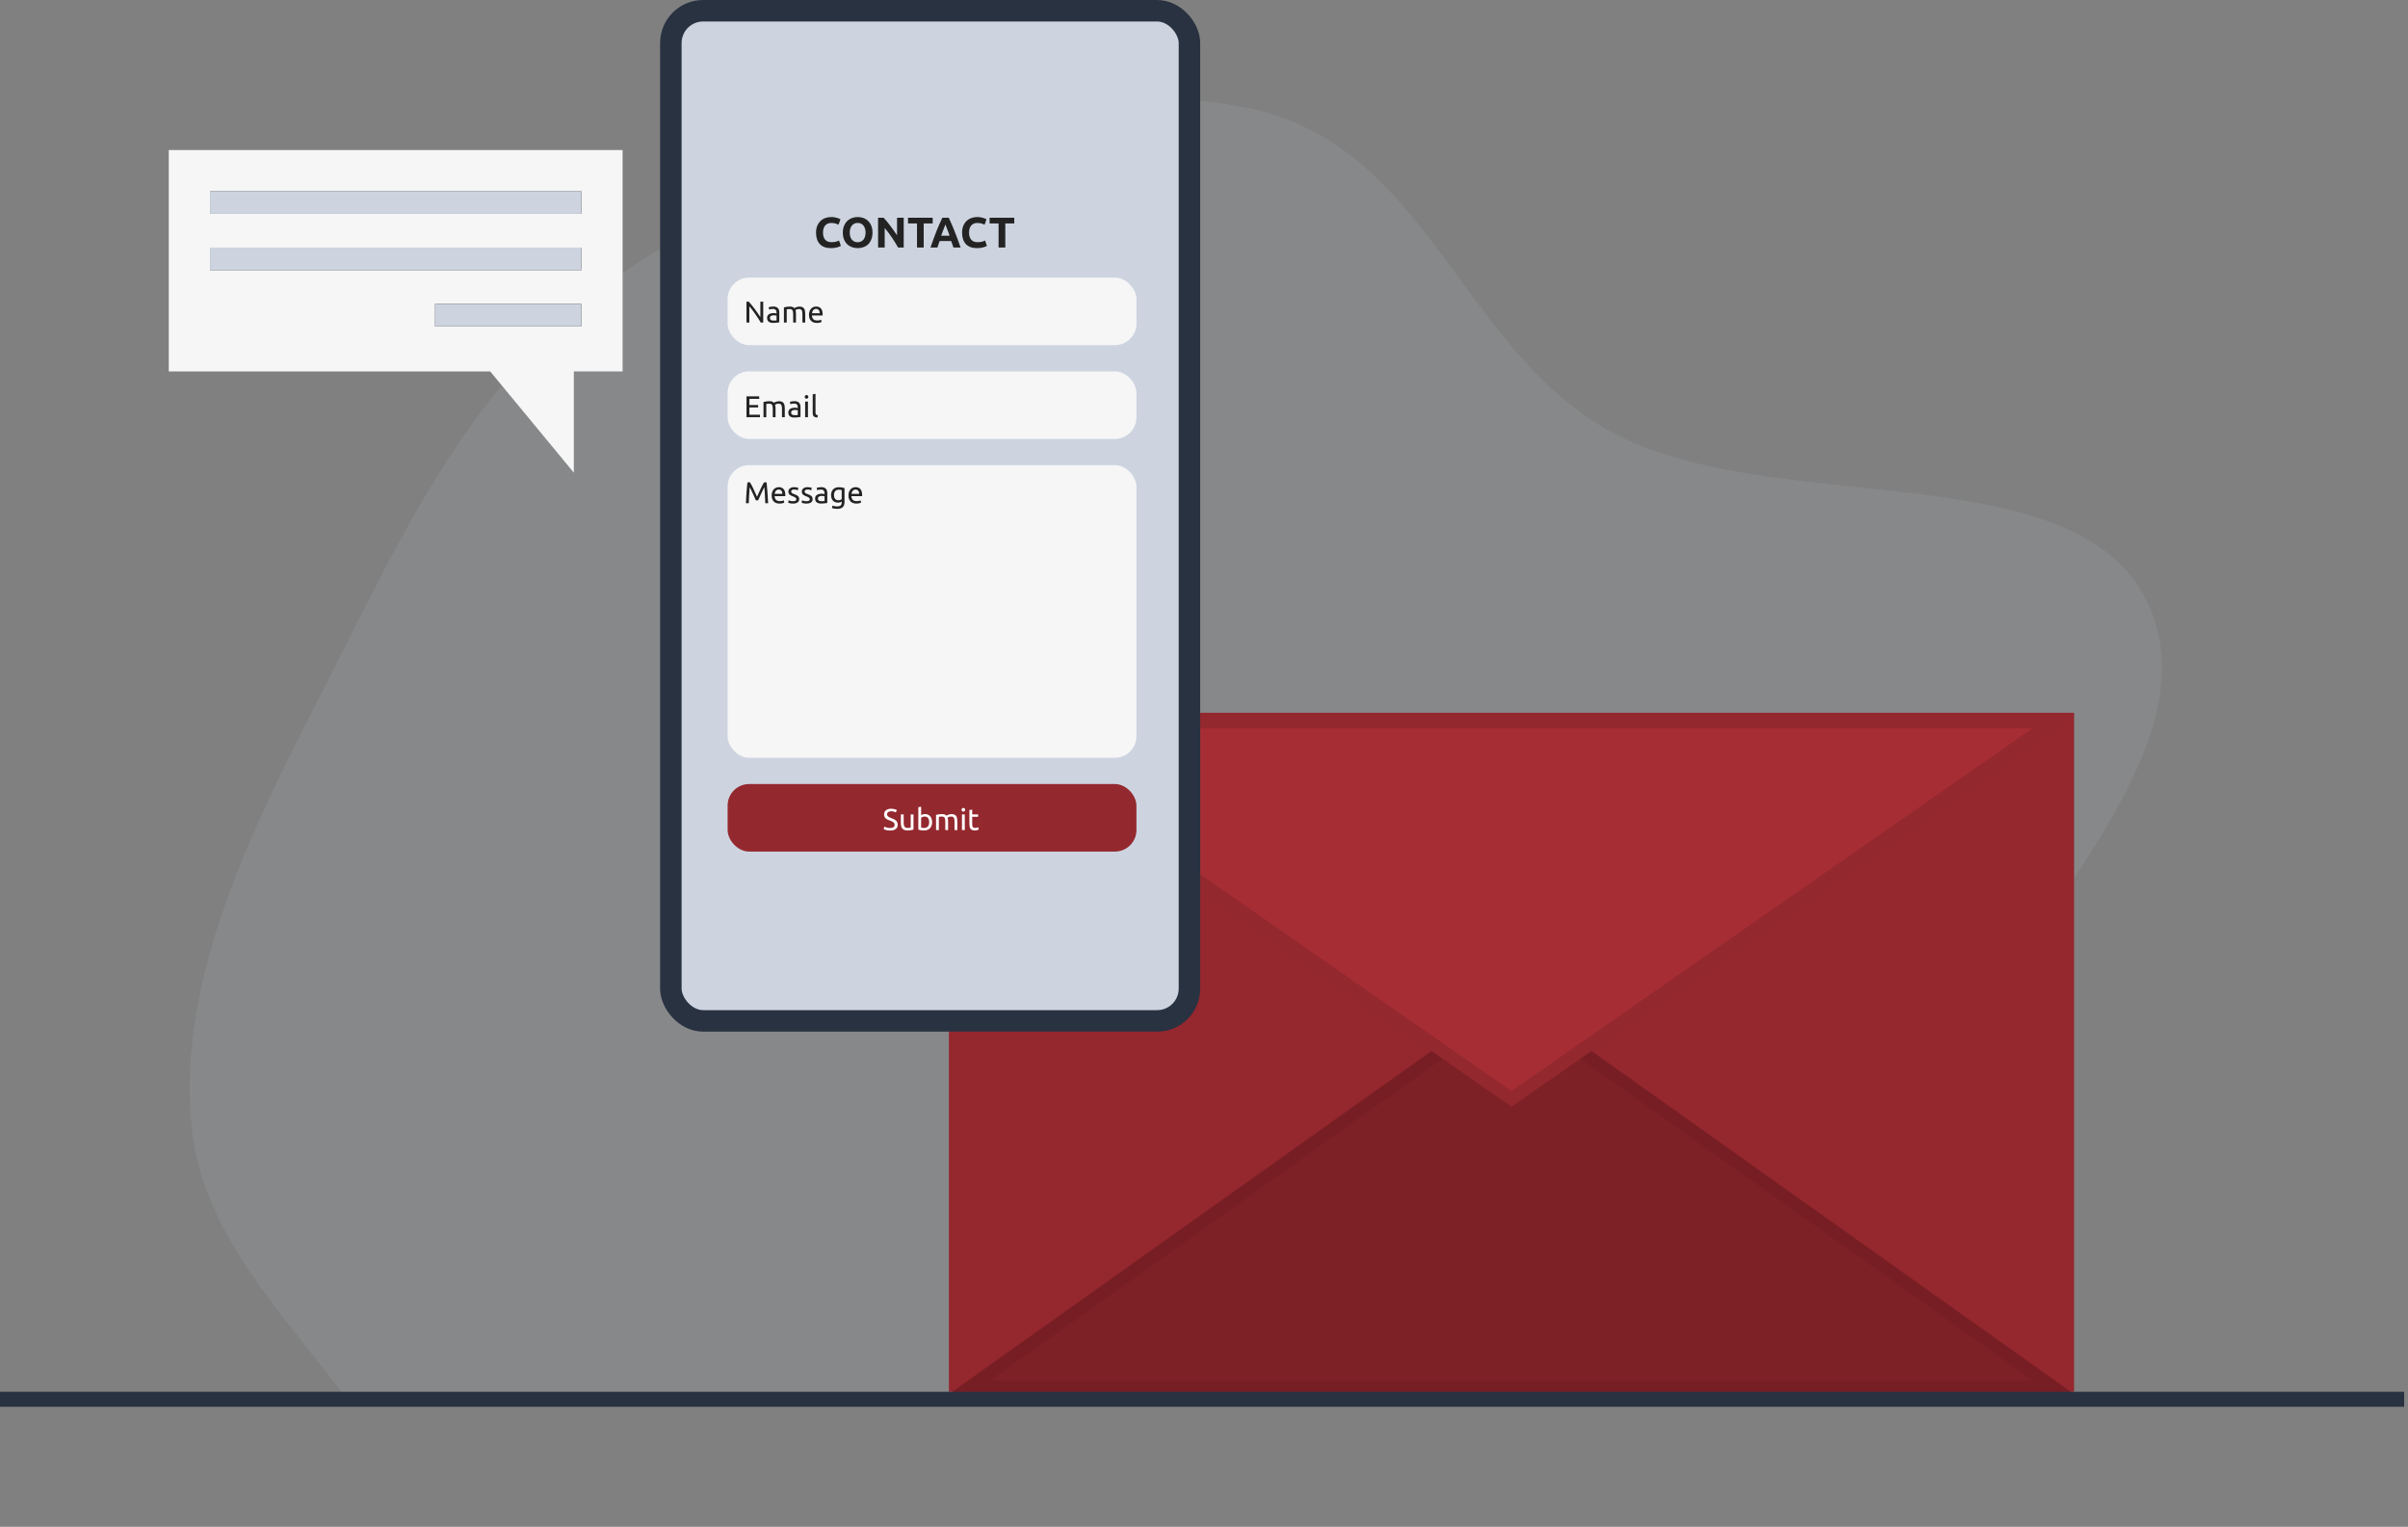 <svg width="560" height="355" viewBox="0 0 560 355" fill="none" xmlns="http://www.w3.org/2000/svg">
<rect x="0" y="0" width="560" height="355" fill="#808080" stroke="none"/>
<path fill-rule="evenodd" clip-rule="evenodd" d="M431.71 113.241C460.824 116.322 489.064 119.311 499.128 139.556C510.931 163.297 491.792 190.789 472.692 218.224C464.55 229.92 456.415 241.604 450.688 252.984C448.493 257.344 446.339 261.691 444.194 266.021C434.137 286.315 424.272 306.222 411.303 325.344H80.709C77.79 321.423 74.739 317.58 71.698 313.749C59.015 297.772 46.507 282.015 44.533 261.764C41.375 229.36 56.703 196.151 73.401 163.846C75.757 159.29 78.074 154.681 80.4 150.053C96.928 117.177 113.914 83.391 148.221 61.164C189.07 34.699 243.204 16.9 288.169 24.703C313.229 29.053 326.187 46.737 339.398 64.767C349.332 78.325 359.41 92.078 374.884 100.502C390.217 108.85 411.181 111.068 431.71 113.241Z" fill="#CDD4E0" fill-opacity="0.1"/>
<rect x="220.674" y="165.726" width="261.671" height="157.875" fill="#95272E"/>
<path d="M225.529 322.536L351.51 232.983L477.491 322.536H225.529Z" fill="#7E2127" stroke="#771E24" stroke-width="3"/>
<path d="M477.408 167.88L351.509 255.483L225.611 167.88L477.408 167.88Z" fill="#A72D35" stroke="#94282F" stroke-width="3"/>
<rect x="156.014" y="2.5" width="120.602" height="234.865" rx="7.5" fill="#CDD4E0" stroke="#293241" stroke-width="5"/>
<rect x="169.213" y="64.546" width="95.074" height="15.7" rx="5" fill="#F6F6F6"/>
<rect x="169.213" y="86.352" width="95.074" height="15.7" rx="5" fill="#F6F6F6"/>
<rect x="169.213" y="182.297" width="95.074" height="15.7" rx="5" fill="#94282F"/>
<path d="M193.235 57.691C192.109 57.691 191.249 57.377 190.655 56.751C190.069 56.124 189.775 55.234 189.775 54.081C189.775 53.507 189.865 52.997 190.045 52.551C190.225 52.097 190.472 51.717 190.785 51.411C191.099 51.097 191.472 50.861 191.905 50.701C192.339 50.541 192.809 50.461 193.315 50.461C193.609 50.461 193.875 50.484 194.115 50.531C194.355 50.571 194.565 50.621 194.745 50.681C194.925 50.734 195.075 50.791 195.195 50.851C195.315 50.911 195.402 50.957 195.455 50.991L195.005 52.251C194.792 52.137 194.542 52.041 194.255 51.961C193.975 51.881 193.655 51.841 193.295 51.841C193.055 51.841 192.819 51.881 192.585 51.961C192.359 52.041 192.155 52.171 191.975 52.351C191.802 52.524 191.662 52.751 191.555 53.031C191.449 53.311 191.395 53.651 191.395 54.051C191.395 54.371 191.429 54.671 191.495 54.951C191.569 55.224 191.682 55.461 191.835 55.661C191.995 55.861 192.202 56.021 192.455 56.141C192.709 56.254 193.015 56.311 193.375 56.311C193.602 56.311 193.805 56.297 193.985 56.271C194.165 56.244 194.325 56.214 194.465 56.181C194.605 56.141 194.729 56.097 194.835 56.051C194.942 56.004 195.039 55.961 195.125 55.921L195.555 57.171C195.335 57.304 195.025 57.424 194.625 57.531C194.225 57.637 193.762 57.691 193.235 57.691ZM197.616 54.081C197.616 54.421 197.656 54.727 197.736 55.001C197.823 55.274 197.943 55.511 198.096 55.711C198.256 55.904 198.449 56.054 198.676 56.161C198.903 56.267 199.163 56.321 199.456 56.321C199.743 56.321 199.999 56.267 200.226 56.161C200.459 56.054 200.653 55.904 200.806 55.711C200.966 55.511 201.086 55.274 201.166 55.001C201.253 54.727 201.296 54.421 201.296 54.081C201.296 53.741 201.253 53.434 201.166 53.161C201.086 52.881 200.966 52.644 200.806 52.451C200.653 52.251 200.459 52.097 200.226 51.991C199.999 51.884 199.743 51.831 199.456 51.831C199.163 51.831 198.903 51.887 198.676 52.001C198.449 52.107 198.256 52.261 198.096 52.461C197.943 52.654 197.823 52.891 197.736 53.171C197.656 53.444 197.616 53.747 197.616 54.081ZM202.906 54.081C202.906 54.674 202.816 55.197 202.636 55.651C202.463 56.097 202.223 56.474 201.916 56.781C201.609 57.081 201.243 57.307 200.816 57.461C200.396 57.614 199.943 57.691 199.456 57.691C198.983 57.691 198.536 57.614 198.116 57.461C197.696 57.307 197.329 57.081 197.016 56.781C196.703 56.474 196.456 56.097 196.276 55.651C196.096 55.197 196.006 54.674 196.006 54.081C196.006 53.487 196.099 52.967 196.286 52.521C196.473 52.067 196.723 51.687 197.036 51.381C197.356 51.074 197.723 50.844 198.136 50.691C198.556 50.537 198.996 50.461 199.456 50.461C199.929 50.461 200.376 50.537 200.796 50.691C201.216 50.844 201.583 51.074 201.896 51.381C202.209 51.687 202.456 52.067 202.636 52.521C202.816 52.967 202.906 53.487 202.906 54.081ZM208.856 57.551C208.41 56.757 207.926 55.974 207.406 55.201C206.886 54.427 206.333 53.697 205.746 53.011V57.551H204.206V50.621H205.476C205.696 50.841 205.94 51.111 206.206 51.431C206.473 51.751 206.743 52.094 207.016 52.461C207.296 52.821 207.573 53.197 207.846 53.591C208.12 53.977 208.376 54.351 208.616 54.711V50.621H210.166V57.551H208.856ZM216.905 50.621V51.951H214.815V57.551H213.255V51.951H211.165V50.621H216.905ZM221.727 57.551C221.654 57.311 221.57 57.064 221.477 56.811C221.39 56.557 221.304 56.304 221.217 56.051H218.517C218.43 56.304 218.34 56.557 218.247 56.811C218.16 57.064 218.08 57.311 218.007 57.551H216.387C216.647 56.804 216.894 56.114 217.127 55.481C217.36 54.847 217.587 54.251 217.807 53.691C218.034 53.131 218.254 52.601 218.467 52.101C218.687 51.594 218.914 51.101 219.147 50.621H220.637C220.864 51.101 221.087 51.594 221.307 52.101C221.527 52.601 221.747 53.131 221.967 53.691C222.194 54.251 222.424 54.847 222.657 55.481C222.89 56.114 223.137 56.804 223.397 57.551H221.727ZM219.857 52.191C219.824 52.291 219.774 52.427 219.707 52.601C219.64 52.774 219.564 52.974 219.477 53.201C219.39 53.427 219.294 53.677 219.187 53.951C219.087 54.224 218.984 54.511 218.877 54.811H220.847C220.74 54.511 220.637 54.224 220.537 53.951C220.437 53.677 220.34 53.427 220.247 53.201C220.16 52.974 220.084 52.774 220.017 52.601C219.95 52.427 219.897 52.291 219.857 52.191ZM227.2 57.691C226.074 57.691 225.214 57.377 224.62 56.751C224.034 56.124 223.74 55.234 223.74 54.081C223.74 53.507 223.83 52.997 224.01 52.551C224.19 52.097 224.437 51.717 224.75 51.411C225.064 51.097 225.437 50.861 225.87 50.701C226.304 50.541 226.774 50.461 227.28 50.461C227.574 50.461 227.84 50.484 228.08 50.531C228.32 50.571 228.53 50.621 228.71 50.681C228.89 50.734 229.04 50.791 229.16 50.851C229.28 50.911 229.367 50.957 229.42 50.991L228.97 52.251C228.757 52.137 228.507 52.041 228.22 51.961C227.94 51.881 227.62 51.841 227.26 51.841C227.02 51.841 226.784 51.881 226.55 51.961C226.324 52.041 226.12 52.171 225.94 52.351C225.767 52.524 225.627 52.751 225.52 53.031C225.414 53.311 225.36 53.651 225.36 54.051C225.36 54.371 225.394 54.671 225.46 54.951C225.534 55.224 225.647 55.461 225.8 55.661C225.96 55.861 226.167 56.021 226.42 56.141C226.674 56.254 226.98 56.311 227.34 56.311C227.567 56.311 227.77 56.297 227.95 56.271C228.13 56.244 228.29 56.214 228.43 56.181C228.57 56.141 228.694 56.097 228.8 56.051C228.907 56.004 229.004 55.961 229.09 55.921L229.52 57.171C229.3 57.304 228.99 57.424 228.59 57.531C228.19 57.637 227.727 57.691 227.2 57.691ZM235.879 50.621V51.951H233.789V57.551H232.229V51.951H230.139V50.621H235.879ZM192.785 117.691C192.299 117.691 191.879 117.624 191.525 117.491C191.172 117.351 190.879 117.161 190.645 116.921C190.419 116.674 190.249 116.384 190.135 116.051C190.029 115.711 189.975 115.337 189.975 114.931V110.621H191.535V114.801C191.535 115.081 191.565 115.321 191.625 115.521C191.692 115.714 191.779 115.874 191.885 116.001C191.999 116.121 192.132 116.207 192.285 116.261C192.445 116.314 192.619 116.341 192.805 116.341C193.185 116.341 193.492 116.224 193.725 115.991C193.965 115.757 194.085 115.361 194.085 114.801V110.621H195.645V114.931C195.645 115.337 195.589 115.711 195.475 116.051C195.362 116.391 195.189 116.684 194.955 116.931C194.722 117.171 194.425 117.357 194.065 117.491C193.705 117.624 193.279 117.691 192.785 117.691ZM199.036 116.361C199.256 116.361 199.436 116.344 199.576 116.311C199.722 116.271 199.839 116.221 199.926 116.161C200.012 116.094 200.072 116.017 200.106 115.931C200.139 115.844 200.156 115.747 200.156 115.641C200.156 115.414 200.049 115.227 199.836 115.081C199.622 114.927 199.256 114.764 198.736 114.591C198.509 114.511 198.282 114.421 198.056 114.321C197.829 114.214 197.626 114.084 197.446 113.931C197.266 113.771 197.119 113.581 197.006 113.361C196.892 113.134 196.836 112.861 196.836 112.541C196.836 112.221 196.896 111.934 197.016 111.681C197.136 111.421 197.306 111.201 197.526 111.021C197.746 110.841 198.012 110.704 198.326 110.611C198.639 110.511 198.992 110.461 199.386 110.461C199.852 110.461 200.256 110.511 200.596 110.611C200.936 110.711 201.216 110.821 201.436 110.941L200.986 112.171C200.792 112.071 200.576 111.984 200.336 111.911C200.102 111.831 199.819 111.791 199.486 111.791C199.112 111.791 198.842 111.844 198.676 111.951C198.516 112.051 198.436 112.207 198.436 112.421C198.436 112.547 198.466 112.654 198.526 112.741C198.586 112.827 198.669 112.907 198.776 112.981C198.889 113.047 199.016 113.111 199.156 113.171C199.302 113.224 199.462 113.281 199.636 113.341C199.996 113.474 200.309 113.607 200.576 113.741C200.842 113.867 201.062 114.017 201.236 114.191C201.416 114.364 201.549 114.567 201.636 114.801C201.722 115.034 201.766 115.317 201.766 115.651C201.766 116.297 201.539 116.801 201.086 117.161C200.632 117.514 199.949 117.691 199.036 117.691C198.729 117.691 198.452 117.671 198.206 117.631C197.959 117.597 197.739 117.554 197.546 117.501C197.359 117.447 197.196 117.391 197.056 117.331C196.922 117.271 196.809 117.214 196.716 117.161L197.156 115.921C197.362 116.034 197.616 116.137 197.916 116.231C198.222 116.317 198.596 116.361 199.036 116.361Z" fill="#232323"/>
<path d="M176.927 75C176.824 74.827 176.705 74.634 176.57 74.419C176.439 74.204 176.297 73.983 176.143 73.754C175.989 73.521 175.828 73.285 175.66 73.047C175.497 72.809 175.333 72.58 175.17 72.361C175.007 72.137 174.848 71.927 174.694 71.731C174.54 71.535 174.398 71.362 174.267 71.213V75H173.602V70.149H174.141C174.36 70.382 174.594 70.655 174.841 70.968C175.093 71.276 175.34 71.596 175.583 71.927C175.83 72.254 176.061 72.576 176.276 72.893C176.495 73.21 176.68 73.493 176.829 73.74V70.149H177.494V75H176.927ZM179.885 74.531C180.039 74.531 180.174 74.529 180.291 74.524C180.412 74.515 180.512 74.501 180.592 74.482V73.397C180.545 73.374 180.468 73.355 180.361 73.341C180.258 73.322 180.132 73.313 179.983 73.313C179.885 73.313 179.78 73.32 179.668 73.334C179.56 73.348 179.46 73.378 179.367 73.425C179.278 73.467 179.203 73.528 179.143 73.607C179.082 73.682 179.052 73.782 179.052 73.908C179.052 74.141 179.126 74.305 179.276 74.398C179.425 74.487 179.628 74.531 179.885 74.531ZM179.829 71.269C180.09 71.269 180.309 71.304 180.487 71.374C180.669 71.439 180.813 71.535 180.921 71.661C181.033 71.782 181.112 71.929 181.159 72.102C181.205 72.27 181.229 72.457 181.229 72.662V74.937C181.173 74.946 181.093 74.96 180.991 74.979C180.893 74.993 180.781 75.007 180.655 75.021C180.529 75.035 180.391 75.047 180.242 75.056C180.097 75.07 179.952 75.077 179.808 75.077C179.602 75.077 179.413 75.056 179.241 75.014C179.068 74.972 178.919 74.907 178.793 74.818C178.667 74.725 178.569 74.603 178.499 74.454C178.429 74.305 178.394 74.125 178.394 73.915C178.394 73.714 178.433 73.542 178.513 73.397C178.597 73.252 178.709 73.136 178.849 73.047C178.989 72.958 179.152 72.893 179.339 72.851C179.525 72.809 179.721 72.788 179.927 72.788C179.992 72.788 180.06 72.793 180.13 72.802C180.2 72.807 180.265 72.816 180.326 72.83C180.391 72.839 180.447 72.849 180.494 72.858C180.54 72.867 180.573 72.874 180.592 72.879V72.697C180.592 72.59 180.58 72.485 180.557 72.382C180.533 72.275 180.491 72.181 180.431 72.102C180.37 72.018 180.286 71.953 180.179 71.906C180.076 71.855 179.941 71.829 179.773 71.829C179.558 71.829 179.369 71.845 179.206 71.878C179.047 71.906 178.928 71.936 178.849 71.969L178.772 71.43C178.856 71.393 178.996 71.358 179.192 71.325C179.388 71.288 179.6 71.269 179.829 71.269ZM182.31 71.465C182.459 71.428 182.655 71.388 182.898 71.346C183.145 71.304 183.43 71.283 183.752 71.283C183.985 71.283 184.181 71.316 184.34 71.381C184.499 71.442 184.632 71.533 184.739 71.654C184.772 71.631 184.823 71.598 184.893 71.556C184.963 71.514 185.049 71.474 185.152 71.437C185.255 71.395 185.369 71.36 185.495 71.332C185.621 71.299 185.756 71.283 185.901 71.283C186.181 71.283 186.41 71.325 186.587 71.409C186.764 71.488 186.902 71.603 187 71.752C187.103 71.901 187.17 72.079 187.203 72.284C187.24 72.489 187.259 72.713 187.259 72.956V75H186.608V73.096C186.608 72.881 186.596 72.697 186.573 72.543C186.554 72.389 186.515 72.261 186.454 72.158C186.398 72.055 186.319 71.981 186.216 71.934C186.118 71.883 185.99 71.857 185.831 71.857C185.612 71.857 185.43 71.887 185.285 71.948C185.145 72.004 185.049 72.055 184.998 72.102C185.035 72.223 185.063 72.356 185.082 72.501C185.101 72.646 185.11 72.797 185.11 72.956V75H184.459V73.096C184.459 72.881 184.447 72.697 184.424 72.543C184.401 72.389 184.359 72.261 184.298 72.158C184.242 72.055 184.163 71.981 184.06 71.934C183.962 71.883 183.836 71.857 183.682 71.857C183.617 71.857 183.547 71.859 183.472 71.864C183.397 71.869 183.325 71.876 183.255 71.885C183.19 71.89 183.129 71.897 183.073 71.906C183.017 71.915 182.98 71.922 182.961 71.927V75H182.31V71.465ZM188.136 73.187C188.136 72.865 188.183 72.585 188.276 72.347C188.37 72.104 188.493 71.904 188.647 71.745C188.801 71.586 188.979 71.467 189.179 71.388C189.38 71.309 189.585 71.269 189.795 71.269C190.285 71.269 190.661 71.423 190.922 71.731C191.184 72.034 191.314 72.499 191.314 73.124C191.314 73.152 191.314 73.189 191.314 73.236C191.314 73.278 191.312 73.318 191.307 73.355H188.815C188.843 73.733 188.953 74.02 189.144 74.216C189.336 74.412 189.634 74.51 190.04 74.51C190.269 74.51 190.46 74.491 190.614 74.454C190.773 74.412 190.892 74.372 190.971 74.335L191.062 74.881C190.983 74.923 190.843 74.967 190.642 75.014C190.446 75.061 190.222 75.084 189.97 75.084C189.653 75.084 189.378 75.037 189.144 74.944C188.916 74.846 188.727 74.713 188.577 74.545C188.428 74.377 188.316 74.179 188.241 73.95C188.171 73.717 188.136 73.462 188.136 73.187ZM190.635 72.83C190.64 72.536 190.565 72.296 190.411 72.109C190.262 71.918 190.054 71.822 189.788 71.822C189.639 71.822 189.506 71.852 189.389 71.913C189.277 71.969 189.182 72.044 189.102 72.137C189.023 72.23 188.96 72.338 188.913 72.459C188.871 72.58 188.843 72.704 188.829 72.83H190.635Z" fill="#232323"/>
<path d="M173.602 97V92.149H176.563V92.73H174.281V94.172H176.311V94.739H174.281V96.419H176.738V97H173.602ZM177.559 93.465C177.708 93.428 177.904 93.388 178.147 93.346C178.394 93.304 178.679 93.283 179.001 93.283C179.234 93.283 179.43 93.316 179.589 93.381C179.748 93.442 179.881 93.533 179.988 93.654C180.021 93.631 180.072 93.598 180.142 93.556C180.212 93.514 180.298 93.474 180.401 93.437C180.504 93.395 180.618 93.36 180.744 93.332C180.87 93.299 181.005 93.283 181.15 93.283C181.43 93.283 181.659 93.325 181.836 93.409C182.013 93.488 182.151 93.603 182.249 93.752C182.352 93.901 182.419 94.079 182.452 94.284C182.489 94.489 182.508 94.713 182.508 94.956V97H181.857V95.096C181.857 94.881 181.845 94.697 181.822 94.543C181.803 94.389 181.764 94.261 181.703 94.158C181.647 94.055 181.568 93.981 181.465 93.934C181.367 93.883 181.239 93.857 181.08 93.857C180.861 93.857 180.679 93.887 180.534 93.948C180.394 94.004 180.298 94.055 180.247 94.102C180.284 94.223 180.312 94.356 180.331 94.501C180.35 94.646 180.359 94.797 180.359 94.956V97H179.708V95.096C179.708 94.881 179.696 94.697 179.673 94.543C179.65 94.389 179.608 94.261 179.547 94.158C179.491 94.055 179.412 93.981 179.309 93.934C179.211 93.883 179.085 93.857 178.931 93.857C178.866 93.857 178.796 93.859 178.721 93.864C178.646 93.869 178.574 93.876 178.504 93.885C178.439 93.89 178.378 93.897 178.322 93.906C178.266 93.915 178.229 93.922 178.21 93.927V97H177.559V93.465ZM184.82 96.531C184.974 96.531 185.11 96.529 185.226 96.524C185.348 96.515 185.448 96.501 185.527 96.482V95.397C185.481 95.374 185.404 95.355 185.296 95.341C185.194 95.322 185.068 95.313 184.918 95.313C184.82 95.313 184.715 95.32 184.603 95.334C184.496 95.348 184.396 95.378 184.302 95.425C184.214 95.467 184.139 95.528 184.078 95.607C184.018 95.682 183.987 95.782 183.987 95.908C183.987 96.141 184.062 96.305 184.211 96.398C184.361 96.487 184.564 96.531 184.82 96.531ZM184.764 93.269C185.026 93.269 185.245 93.304 185.422 93.374C185.604 93.439 185.749 93.535 185.856 93.661C185.968 93.782 186.048 93.929 186.094 94.102C186.141 94.27 186.164 94.457 186.164 94.662V96.937C186.108 96.946 186.029 96.96 185.926 96.979C185.828 96.993 185.716 97.007 185.59 97.021C185.464 97.035 185.327 97.047 185.177 97.056C185.033 97.07 184.888 97.077 184.743 97.077C184.538 97.077 184.349 97.056 184.176 97.014C184.004 96.972 183.854 96.907 183.728 96.818C183.602 96.725 183.504 96.603 183.434 96.454C183.364 96.305 183.329 96.125 183.329 95.915C183.329 95.714 183.369 95.542 183.448 95.397C183.532 95.252 183.644 95.136 183.784 95.047C183.924 94.958 184.088 94.893 184.274 94.851C184.461 94.809 184.657 94.788 184.862 94.788C184.928 94.788 184.995 94.793 185.065 94.802C185.135 94.807 185.201 94.816 185.261 94.83C185.327 94.839 185.383 94.849 185.429 94.858C185.476 94.867 185.509 94.874 185.527 94.879V94.697C185.527 94.59 185.516 94.485 185.492 94.382C185.469 94.275 185.427 94.181 185.366 94.102C185.306 94.018 185.222 93.953 185.114 93.906C185.012 93.855 184.876 93.829 184.708 93.829C184.494 93.829 184.305 93.845 184.141 93.878C183.983 93.906 183.864 93.936 183.784 93.969L183.707 93.43C183.791 93.393 183.931 93.358 184.127 93.325C184.323 93.288 184.536 93.269 184.764 93.269ZM187.897 97H187.246V93.36H187.897V97ZM187.568 92.702C187.451 92.702 187.351 92.665 187.267 92.59C187.187 92.511 187.148 92.406 187.148 92.275C187.148 92.144 187.187 92.042 187.267 91.967C187.351 91.888 187.451 91.848 187.568 91.848C187.684 91.848 187.782 91.888 187.862 91.967C187.946 92.042 187.988 92.144 187.988 92.275C187.988 92.406 187.946 92.511 187.862 92.59C187.782 92.665 187.684 92.702 187.568 92.702ZM190.108 97.07C189.707 97.061 189.422 96.974 189.254 96.811C189.086 96.648 189.002 96.393 189.002 96.048V91.68L189.653 91.568V95.943C189.653 96.05 189.662 96.139 189.681 96.209C189.7 96.279 189.73 96.335 189.772 96.377C189.814 96.419 189.87 96.452 189.94 96.475C190.01 96.494 190.096 96.51 190.199 96.524L190.108 97.07Z" fill="#232323"/>
<rect x="169.213" y="108.157" width="95.074" height="68.034" rx="5" fill="#F6F6F6"/>
<path d="M206.987 192.517C207.697 192.517 208.051 192.274 208.051 191.789C208.051 191.64 208.019 191.514 207.953 191.411C207.893 191.304 207.809 191.213 207.701 191.138C207.594 191.059 207.47 190.991 207.33 190.935C207.195 190.879 207.05 190.823 206.896 190.767C206.719 190.706 206.551 190.639 206.392 190.564C206.234 190.485 206.096 190.394 205.979 190.291C205.863 190.184 205.769 190.058 205.699 189.913C205.634 189.768 205.601 189.593 205.601 189.388C205.601 188.963 205.746 188.632 206.035 188.394C206.325 188.156 206.724 188.037 207.232 188.037C207.526 188.037 207.792 188.07 208.03 188.135C208.273 188.196 208.45 188.263 208.562 188.338L208.345 188.891C208.247 188.83 208.1 188.772 207.904 188.716C207.713 188.655 207.489 188.625 207.232 188.625C207.102 188.625 206.98 188.639 206.868 188.667C206.756 188.695 206.658 188.737 206.574 188.793C206.49 188.849 206.423 188.921 206.371 189.01C206.325 189.094 206.301 189.194 206.301 189.311C206.301 189.442 206.327 189.551 206.378 189.64C206.43 189.729 206.502 189.808 206.595 189.878C206.689 189.943 206.796 190.004 206.917 190.06C207.043 190.116 207.181 190.172 207.33 190.228C207.54 190.312 207.732 190.396 207.904 190.48C208.082 190.564 208.233 190.664 208.359 190.781C208.49 190.898 208.59 191.038 208.66 191.201C208.73 191.36 208.765 191.553 208.765 191.782C208.765 192.207 208.609 192.533 208.296 192.762C207.988 192.991 207.552 193.105 206.987 193.105C206.796 193.105 206.619 193.091 206.455 193.063C206.297 193.04 206.154 193.012 206.028 192.979C205.902 192.942 205.793 192.904 205.699 192.867C205.611 192.825 205.541 192.79 205.489 192.762L205.692 192.202C205.8 192.263 205.963 192.33 206.182 192.405C206.402 192.48 206.67 192.517 206.987 192.517ZM212.442 192.895C212.293 192.932 212.094 192.972 211.847 193.014C211.604 193.056 211.322 193.077 211 193.077C210.72 193.077 210.484 193.037 210.293 192.958C210.102 192.874 209.948 192.757 209.831 192.608C209.714 192.459 209.63 192.284 209.579 192.083C209.528 191.878 209.502 191.651 209.502 191.404V189.36H210.153V191.264C210.153 191.707 210.223 192.025 210.363 192.216C210.503 192.407 210.739 192.503 211.07 192.503C211.14 192.503 211.212 192.501 211.287 192.496C211.362 192.491 211.432 192.487 211.497 192.482C211.562 192.473 211.621 192.466 211.672 192.461C211.728 192.452 211.768 192.442 211.791 192.433V189.36H212.442V192.895ZM214.214 189.521C214.294 189.47 214.413 189.416 214.571 189.36C214.735 189.304 214.921 189.276 215.131 189.276C215.393 189.276 215.624 189.323 215.824 189.416C216.03 189.509 216.202 189.64 216.342 189.808C216.482 189.976 216.587 190.177 216.657 190.41C216.732 190.643 216.769 190.9 216.769 191.18C216.769 191.474 216.725 191.74 216.636 191.978C216.552 192.211 216.431 192.41 216.272 192.573C216.114 192.736 215.922 192.862 215.698 192.951C215.474 193.04 215.222 193.084 214.942 193.084C214.639 193.084 214.371 193.063 214.137 193.021C213.904 192.979 213.713 192.937 213.563 192.895V187.68L214.214 187.568V189.521ZM214.214 192.433C214.28 192.452 214.371 192.47 214.487 192.489C214.609 192.503 214.758 192.51 214.935 192.51C215.285 192.51 215.565 192.396 215.775 192.167C215.985 191.934 216.09 191.605 216.09 191.18C216.09 190.993 216.072 190.818 216.034 190.655C215.997 190.492 215.936 190.352 215.852 190.235C215.768 190.114 215.659 190.02 215.523 189.955C215.393 189.885 215.234 189.85 215.047 189.85C214.87 189.85 214.707 189.88 214.557 189.941C214.408 190.002 214.294 190.065 214.214 190.13V192.433ZM217.685 189.465C217.835 189.428 218.031 189.388 218.273 189.346C218.521 189.304 218.805 189.283 219.127 189.283C219.361 189.283 219.557 189.316 219.715 189.381C219.874 189.442 220.007 189.533 220.114 189.654C220.147 189.631 220.198 189.598 220.268 189.556C220.338 189.514 220.425 189.474 220.527 189.437C220.63 189.395 220.744 189.36 220.87 189.332C220.996 189.299 221.132 189.283 221.276 189.283C221.556 189.283 221.785 189.325 221.962 189.409C222.14 189.488 222.277 189.603 222.375 189.752C222.478 189.901 222.546 190.079 222.578 190.284C222.616 190.489 222.634 190.713 222.634 190.956V193H221.983V191.096C221.983 190.881 221.972 190.697 221.948 190.543C221.93 190.389 221.89 190.261 221.829 190.158C221.773 190.055 221.694 189.981 221.591 189.934C221.493 189.883 221.365 189.857 221.206 189.857C220.987 189.857 220.805 189.887 220.66 189.948C220.52 190.004 220.425 190.055 220.373 190.102C220.411 190.223 220.439 190.356 220.457 190.501C220.476 190.646 220.485 190.797 220.485 190.956V193H219.834V191.096C219.834 190.881 219.823 190.697 219.799 190.543C219.776 190.389 219.734 190.261 219.673 190.158C219.617 190.055 219.538 189.981 219.435 189.934C219.337 189.883 219.211 189.857 219.057 189.857C218.992 189.857 218.922 189.859 218.847 189.864C218.773 189.869 218.7 189.876 218.63 189.885C218.565 189.89 218.504 189.897 218.448 189.906C218.392 189.915 218.355 189.922 218.336 189.927V193H217.685V189.465ZM224.366 193H223.715V189.36H224.366V193ZM224.037 188.702C223.92 188.702 223.82 188.665 223.736 188.59C223.656 188.511 223.617 188.406 223.617 188.275C223.617 188.144 223.656 188.042 223.736 187.967C223.82 187.888 223.92 187.848 224.037 187.848C224.153 187.848 224.251 187.888 224.331 187.967C224.415 188.042 224.457 188.144 224.457 188.275C224.457 188.406 224.415 188.511 224.331 188.59C224.251 188.665 224.153 188.702 224.037 188.702ZM226.094 189.36H227.473V189.906H226.094V191.586C226.094 191.768 226.108 191.92 226.136 192.041C226.164 192.158 226.206 192.251 226.262 192.321C226.318 192.386 226.388 192.433 226.472 192.461C226.556 192.489 226.654 192.503 226.766 192.503C226.962 192.503 227.119 192.482 227.235 192.44C227.357 192.393 227.441 192.361 227.487 192.342L227.613 192.881C227.548 192.914 227.434 192.953 227.27 193C227.107 193.051 226.92 193.077 226.71 193.077C226.463 193.077 226.258 193.047 226.094 192.986C225.936 192.921 225.807 192.825 225.709 192.699C225.611 192.573 225.541 192.419 225.499 192.237C225.462 192.05 225.443 191.836 225.443 191.593V188.345L226.094 188.233V189.36Z" fill="white"/>
<path fill-rule="evenodd" clip-rule="evenodd" d="M144.791 34.89H39.25V86.352H113.996L133.452 109.903V86.352H144.791V34.89Z" fill="#F6F6F6"/>
<rect x="48.846" y="44.484" width="86.351" height="5.233" fill="#232323"/>
<rect x="48.846" y="44.484" width="86.351" height="5.233" fill="#CDD4E0"/>
<rect x="101.18" y="70.651" width="34.017" height="5.233" fill="#232323"/>
<rect x="101.18" y="70.651" width="34.017" height="5.233" fill="#CDD4E0"/>
<rect x="48.846" y="57.567" width="86.351" height="5.233" fill="#232323"/>
<rect x="48.846" y="57.567" width="86.351" height="5.233" fill="#CDD4E0"/>
<rect y="323.6" width="559.103" height="3.489" fill="#293241"/>
<path d="M175.779 116.328C175.732 116.216 175.669 116.074 175.59 115.901C175.515 115.728 175.434 115.542 175.345 115.341C175.256 115.14 175.161 114.935 175.058 114.725C174.96 114.51 174.867 114.31 174.778 114.123C174.689 113.932 174.605 113.761 174.526 113.612C174.451 113.463 174.391 113.348 174.344 113.269C174.293 113.82 174.251 114.417 174.218 115.061C174.185 115.7 174.157 116.347 174.134 117H173.469C173.488 116.58 173.509 116.158 173.532 115.733C173.555 115.304 173.581 114.884 173.609 114.473C173.642 114.058 173.674 113.654 173.707 113.262C173.744 112.87 173.784 112.499 173.826 112.149H174.421C174.547 112.354 174.682 112.597 174.827 112.877C174.972 113.157 175.116 113.451 175.261 113.759C175.406 114.062 175.546 114.368 175.681 114.676C175.816 114.979 175.94 115.257 176.052 115.509C176.164 115.257 176.288 114.979 176.423 114.676C176.558 114.368 176.698 114.062 176.843 113.759C176.988 113.451 177.132 113.157 177.277 112.877C177.422 112.597 177.557 112.354 177.683 112.149H178.278C178.437 113.712 178.556 115.329 178.635 117H177.97C177.947 116.347 177.919 115.7 177.886 115.061C177.853 114.417 177.811 113.82 177.76 113.269C177.713 113.348 177.65 113.463 177.571 113.612C177.496 113.761 177.415 113.932 177.326 114.123C177.237 114.31 177.142 114.51 177.039 114.725C176.941 114.935 176.848 115.14 176.759 115.341C176.67 115.542 176.586 115.728 176.507 115.901C176.432 116.074 176.372 116.216 176.325 116.328H175.779ZM179.455 115.187C179.455 114.865 179.501 114.585 179.595 114.347C179.688 114.104 179.812 113.904 179.966 113.745C180.12 113.586 180.297 113.467 180.498 113.388C180.698 113.309 180.904 113.269 181.114 113.269C181.604 113.269 181.979 113.423 182.241 113.731C182.502 114.034 182.633 114.499 182.633 115.124C182.633 115.152 182.633 115.189 182.633 115.236C182.633 115.278 182.63 115.318 182.626 115.355H180.134C180.162 115.733 180.271 116.02 180.463 116.216C180.654 116.412 180.953 116.51 181.359 116.51C181.587 116.51 181.779 116.491 181.933 116.454C182.091 116.412 182.21 116.372 182.29 116.335L182.381 116.881C182.301 116.923 182.161 116.967 181.961 117.014C181.765 117.061 181.541 117.084 181.289 117.084C180.971 117.084 180.696 117.037 180.463 116.944C180.234 116.846 180.045 116.713 179.896 116.545C179.746 116.377 179.634 116.179 179.56 115.95C179.49 115.717 179.455 115.462 179.455 115.187ZM181.954 114.83C181.958 114.536 181.884 114.296 181.73 114.109C181.58 113.918 181.373 113.822 181.107 113.822C180.957 113.822 180.824 113.852 180.708 113.913C180.596 113.969 180.5 114.044 180.421 114.137C180.341 114.23 180.278 114.338 180.232 114.459C180.19 114.58 180.162 114.704 180.148 114.83H181.954ZM184.415 116.531C184.681 116.531 184.877 116.496 185.003 116.426C185.133 116.356 185.199 116.244 185.199 116.09C185.199 115.931 185.136 115.805 185.01 115.712C184.884 115.619 184.676 115.514 184.387 115.397C184.247 115.341 184.111 115.285 183.981 115.229C183.855 115.168 183.745 115.098 183.652 115.019C183.558 114.94 183.484 114.844 183.428 114.732C183.372 114.62 183.344 114.482 183.344 114.319C183.344 113.997 183.463 113.743 183.701 113.556C183.939 113.365 184.263 113.269 184.674 113.269C184.776 113.269 184.879 113.276 184.982 113.29C185.084 113.299 185.18 113.313 185.269 113.332C185.357 113.346 185.434 113.362 185.5 113.381C185.57 113.4 185.623 113.416 185.661 113.43L185.542 113.99C185.472 113.953 185.362 113.915 185.213 113.878C185.063 113.836 184.884 113.815 184.674 113.815C184.492 113.815 184.333 113.852 184.198 113.927C184.062 113.997 183.995 114.109 183.995 114.263C183.995 114.342 184.009 114.412 184.037 114.473C184.069 114.534 184.116 114.59 184.177 114.641C184.242 114.688 184.321 114.732 184.415 114.774C184.508 114.816 184.62 114.86 184.751 114.907C184.923 114.972 185.077 115.038 185.213 115.103C185.348 115.164 185.462 115.236 185.556 115.32C185.654 115.404 185.728 115.507 185.78 115.628C185.831 115.745 185.857 115.889 185.857 116.062C185.857 116.398 185.731 116.652 185.479 116.825C185.231 116.998 184.877 117.084 184.415 117.084C184.093 117.084 183.841 117.056 183.659 117C183.477 116.949 183.353 116.909 183.288 116.881L183.407 116.321C183.481 116.349 183.6 116.391 183.764 116.447C183.927 116.503 184.144 116.531 184.415 116.531ZM187.539 116.531C187.805 116.531 188.001 116.496 188.127 116.426C188.258 116.356 188.323 116.244 188.323 116.09C188.323 115.931 188.26 115.805 188.134 115.712C188.008 115.619 187.8 115.514 187.511 115.397C187.371 115.341 187.236 115.285 187.105 115.229C186.979 115.168 186.869 115.098 186.776 115.019C186.683 114.94 186.608 114.844 186.552 114.732C186.496 114.62 186.468 114.482 186.468 114.319C186.468 113.997 186.587 113.743 186.825 113.556C187.063 113.365 187.387 113.269 187.798 113.269C187.901 113.269 188.003 113.276 188.106 113.29C188.209 113.299 188.304 113.313 188.393 113.332C188.482 113.346 188.559 113.362 188.624 113.381C188.694 113.4 188.748 113.416 188.785 113.43L188.666 113.99C188.596 113.953 188.486 113.915 188.337 113.878C188.188 113.836 188.008 113.815 187.798 113.815C187.616 113.815 187.457 113.852 187.322 113.927C187.187 113.997 187.119 114.109 187.119 114.263C187.119 114.342 187.133 114.412 187.161 114.473C187.194 114.534 187.24 114.59 187.301 114.641C187.366 114.688 187.446 114.732 187.539 114.774C187.632 114.816 187.744 114.86 187.875 114.907C188.048 114.972 188.202 115.038 188.337 115.103C188.472 115.164 188.587 115.236 188.68 115.32C188.778 115.404 188.853 115.507 188.904 115.628C188.955 115.745 188.981 115.889 188.981 116.062C188.981 116.398 188.855 116.652 188.603 116.825C188.356 116.998 188.001 117.084 187.539 117.084C187.217 117.084 186.965 117.056 186.783 117C186.601 116.949 186.477 116.909 186.412 116.881L186.531 116.321C186.606 116.349 186.725 116.391 186.888 116.447C187.051 116.503 187.268 116.531 187.539 116.531ZM191.048 116.531C191.202 116.531 191.337 116.529 191.454 116.524C191.575 116.515 191.676 116.501 191.755 116.482V115.397C191.708 115.374 191.631 115.355 191.524 115.341C191.421 115.322 191.295 115.313 191.146 115.313C191.048 115.313 190.943 115.32 190.831 115.334C190.724 115.348 190.623 115.378 190.53 115.425C190.441 115.467 190.367 115.528 190.306 115.607C190.245 115.682 190.215 115.782 190.215 115.908C190.215 116.141 190.29 116.305 190.439 116.398C190.588 116.487 190.791 116.531 191.048 116.531ZM190.992 113.269C191.253 113.269 191.473 113.304 191.65 113.374C191.832 113.439 191.977 113.535 192.084 113.661C192.196 113.782 192.275 113.929 192.322 114.102C192.369 114.27 192.392 114.457 192.392 114.662V116.937C192.336 116.946 192.257 116.96 192.154 116.979C192.056 116.993 191.944 117.007 191.818 117.021C191.692 117.035 191.554 117.047 191.405 117.056C191.26 117.07 191.116 117.077 190.971 117.077C190.766 117.077 190.577 117.056 190.404 117.014C190.231 116.972 190.082 116.907 189.956 116.818C189.83 116.725 189.732 116.603 189.662 116.454C189.592 116.305 189.557 116.125 189.557 115.915C189.557 115.714 189.597 115.542 189.676 115.397C189.76 115.252 189.872 115.136 190.012 115.047C190.152 114.958 190.315 114.893 190.502 114.851C190.689 114.809 190.885 114.788 191.09 114.788C191.155 114.788 191.223 114.793 191.293 114.802C191.363 114.807 191.428 114.816 191.489 114.83C191.554 114.839 191.61 114.849 191.657 114.858C191.704 114.867 191.736 114.874 191.755 114.879V114.697C191.755 114.59 191.743 114.485 191.72 114.382C191.697 114.275 191.655 114.181 191.594 114.102C191.533 114.018 191.449 113.953 191.342 113.906C191.239 113.855 191.104 113.829 190.936 113.829C190.721 113.829 190.532 113.845 190.369 113.878C190.21 113.906 190.091 113.936 190.012 113.969L189.935 113.43C190.019 113.393 190.159 113.358 190.355 113.325C190.551 113.288 190.763 113.269 190.992 113.269ZM195.755 116.636C195.699 116.673 195.589 116.722 195.426 116.783C195.267 116.839 195.081 116.867 194.866 116.867C194.647 116.867 194.439 116.832 194.243 116.762C194.052 116.692 193.884 116.585 193.739 116.44C193.594 116.291 193.48 116.106 193.396 115.887C193.312 115.668 193.27 115.406 193.27 115.103C193.27 114.837 193.31 114.594 193.389 114.375C193.468 114.151 193.583 113.96 193.732 113.801C193.886 113.638 194.073 113.512 194.292 113.423C194.511 113.33 194.759 113.283 195.034 113.283C195.337 113.283 195.601 113.306 195.825 113.353C196.054 113.395 196.245 113.435 196.399 113.472V116.72C196.399 117.28 196.254 117.686 195.965 117.938C195.676 118.19 195.237 118.316 194.649 118.316C194.42 118.316 194.203 118.297 193.998 118.26C193.797 118.223 193.622 118.178 193.473 118.127L193.592 117.56C193.723 117.611 193.881 117.656 194.068 117.693C194.259 117.735 194.458 117.756 194.663 117.756C195.05 117.756 195.328 117.679 195.496 117.525C195.669 117.371 195.755 117.126 195.755 116.79V116.636ZM195.748 113.934C195.683 113.915 195.594 113.899 195.482 113.885C195.375 113.866 195.228 113.857 195.041 113.857C194.691 113.857 194.42 113.971 194.229 114.2C194.042 114.429 193.949 114.732 193.949 115.11C193.949 115.32 193.975 115.5 194.026 115.649C194.082 115.798 194.154 115.922 194.243 116.02C194.336 116.118 194.441 116.19 194.558 116.237C194.679 116.284 194.803 116.307 194.929 116.307C195.102 116.307 195.26 116.284 195.405 116.237C195.55 116.186 195.664 116.127 195.748 116.062V113.934ZM197.317 115.187C197.317 114.865 197.364 114.585 197.457 114.347C197.55 114.104 197.674 113.904 197.828 113.745C197.982 113.586 198.159 113.467 198.36 113.388C198.561 113.309 198.766 113.269 198.976 113.269C199.466 113.269 199.842 113.423 200.103 113.731C200.364 114.034 200.495 114.499 200.495 115.124C200.495 115.152 200.495 115.189 200.495 115.236C200.495 115.278 200.493 115.318 200.488 115.355H197.996C198.024 115.733 198.134 116.02 198.325 116.216C198.516 116.412 198.815 116.51 199.221 116.51C199.45 116.51 199.641 116.491 199.795 116.454C199.954 116.412 200.073 116.372 200.152 116.335L200.243 116.881C200.164 116.923 200.024 116.967 199.823 117.014C199.627 117.061 199.403 117.084 199.151 117.084C198.834 117.084 198.558 117.037 198.325 116.944C198.096 116.846 197.907 116.713 197.758 116.545C197.609 116.377 197.497 116.179 197.422 115.95C197.352 115.717 197.317 115.462 197.317 115.187ZM199.816 114.83C199.821 114.536 199.746 114.296 199.592 114.109C199.443 113.918 199.235 113.822 198.969 113.822C198.82 113.822 198.687 113.852 198.57 113.913C198.458 113.969 198.362 114.044 198.283 114.137C198.204 114.23 198.141 114.338 198.094 114.459C198.052 114.58 198.024 114.704 198.01 114.83H199.816Z" fill="#232323"/>
</svg>
